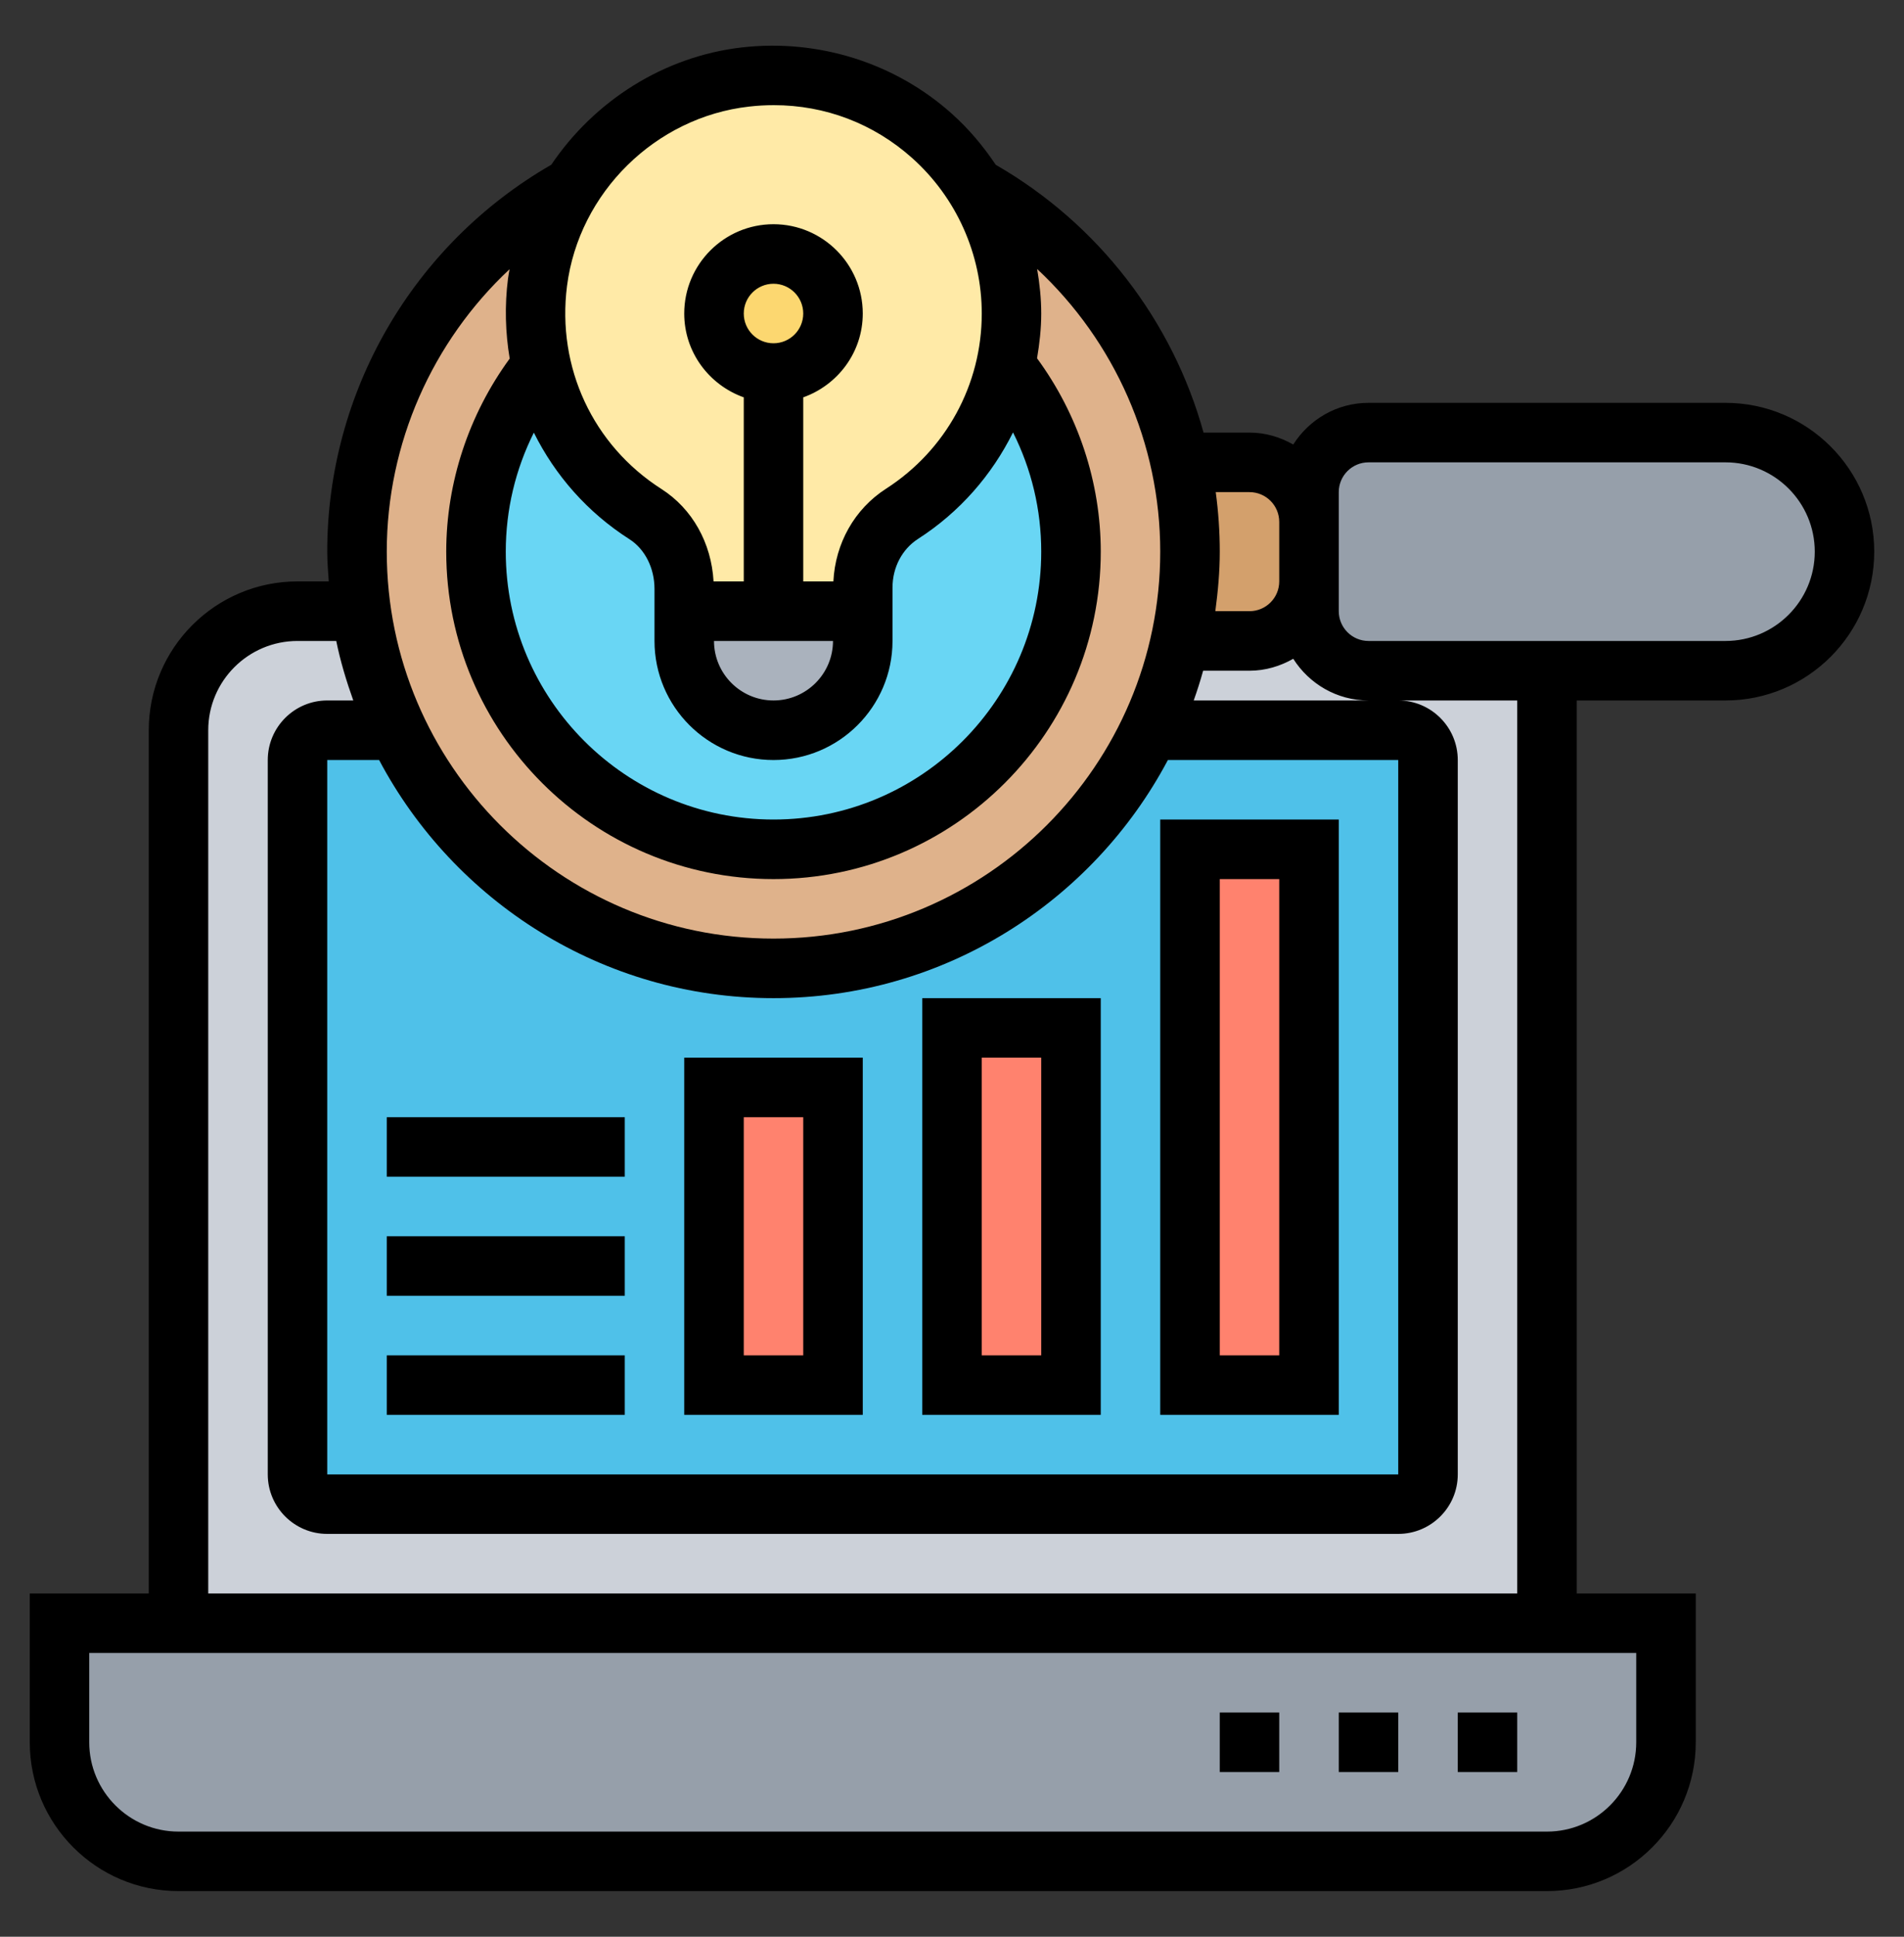 <svg width="60" height="61" viewBox="0 0 60 61" fill="none" xmlns="http://www.w3.org/2000/svg">
<rect x="0" y="0" width="60" height="61" fill="#333333" stroke="none"/>
<path d="M52.5 51.125V54.875C52.5 56.947 50.822 58.625 48.75 58.625H5.625C3.553 58.625 1.875 56.947 1.875 54.875V51.125H5.625H48.75H52.5Z" fill="#969FAA"/>
<path d="M9.375 19.25C7.303 19.25 5.625 20.928 5.625 23V51.125H48.75V19.25H9.375Z" fill="#CCD1D9"/>
<path d="M44.062 23H10.312C9.797 23 9.375 23.422 9.375 23.938V46.438C9.375 46.953 9.797 47.375 10.312 47.375H44.062C44.578 47.375 45 46.953 45 46.438V23.938C45 23.422 44.578 23 44.062 23Z" fill="#4FC1E9"/>
<path d="M24.375 30.5C31.624 30.5 37.5 24.624 37.5 17.375C37.5 10.126 31.624 4.25 24.375 4.25C17.126 4.25 11.25 10.126 11.25 17.375C11.25 24.624 17.126 30.5 24.375 30.5Z" fill="#DFB28B"/>
<path d="M24.375 26.75C29.553 26.75 33.75 22.553 33.75 17.375C33.75 12.197 29.553 8 24.375 8C19.197 8 15 12.197 15 17.375C15 22.553 19.197 26.75 24.375 26.75Z" fill="#69D6F4"/>
<path d="M37.5 26.75H41.25V43.625H37.5V26.75Z" fill="#FF826E"/>
<path d="M30 32.375H33.75V43.625H30V32.375Z" fill="#FF826E"/>
<path d="M22.5 34.25H26.25V43.625H22.5V34.25Z" fill="#FF826E"/>
<path d="M57.028 14.722C57.703 15.406 58.125 16.344 58.125 17.375C58.125 19.447 56.447 21.125 54.375 21.125H48.75H43.125C42.094 21.125 41.25 20.281 41.25 19.25V18.312V16.438V15.5C41.25 14.469 42.094 13.625 43.125 13.625H54.375C55.406 13.625 56.344 14.047 57.028 14.722Z" fill="#969FAA"/>
<path d="M41.251 16.438V18.312C41.251 19.344 40.407 20.188 39.376 20.188H37.201C37.398 19.278 37.501 18.341 37.501 17.375C37.501 16.409 37.398 15.472 37.191 14.562H39.376C40.407 14.562 41.251 15.406 41.251 16.438Z" fill="#D3A06C"/>
<path d="M27.188 19.25V20.188C27.188 21.744 25.931 23 24.375 23C23.597 23 22.894 22.681 22.387 22.175C21.881 21.669 21.562 20.966 21.562 20.188V19.25H24.375H27.188Z" fill="#AAB2BD"/>
<path d="M31.687 11.525C31.256 13.475 30.056 15.134 28.425 16.184C27.637 16.691 27.187 17.572 27.187 18.509V19.25H24.375H21.562V18.547C21.562 17.609 21.131 16.7 20.344 16.194C18.694 15.144 17.494 13.484 17.053 11.525C16.866 10.691 16.819 9.8 16.941 8.891C17.081 7.803 17.456 6.781 18.028 5.891C19.209 4.016 21.215 2.684 23.503 2.422C26.531 2.084 29.259 3.547 30.722 5.891C30.722 5.891 30.731 5.891 30.731 5.9C31.453 7.053 31.875 8.413 31.875 9.875C31.875 10.447 31.809 11 31.687 11.525Z" fill="#FFEAA7"/>
<path d="M24.375 11.75C25.41 11.75 26.25 10.911 26.25 9.875C26.25 8.839 25.41 8 24.375 8C23.34 8 22.5 8.839 22.5 9.875C22.5 10.911 23.34 11.75 24.375 11.75Z" fill="#FCD770"/>
<path d="M54.375 12.688H43.125C42.127 12.688 41.253 13.214 40.754 14.001C40.344 13.768 39.878 13.625 39.375 13.625H37.927C36.952 10.109 34.624 7.059 31.378 5.19C30.986 4.604 30.529 4.059 29.994 3.581C28.204 1.98 25.795 1.223 23.395 1.492C20.909 1.773 18.724 3.186 17.372 5.189C13.013 7.699 10.312 12.343 10.312 17.375C10.312 17.692 10.34 18.001 10.36 18.312H9.375C6.79 18.312 4.688 20.415 4.688 23V50.188H0.938V54.875C0.938 57.46 3.04 59.562 5.625 59.562H48.75C51.335 59.562 53.438 57.46 53.438 54.875V50.188H49.688V22.062H54.375C56.96 22.062 59.062 19.96 59.062 17.375C59.062 14.79 56.96 12.688 54.375 12.688ZM24.375 31.438C29.76 31.438 34.441 28.392 36.803 23.938H44.062V46.438H10.312V23.938H11.947C14.309 28.392 18.99 31.438 24.375 31.438ZM37.617 22.062C37.727 21.754 37.826 21.443 37.914 21.125H39.375C39.878 21.125 40.344 20.982 40.754 20.749C41.253 21.536 42.127 22.062 43.125 22.062H37.617ZM39.375 15.5C39.892 15.5 40.312 15.92 40.312 16.438V18.312C40.312 18.83 39.892 19.25 39.375 19.25H38.298C38.38 18.635 38.438 18.012 38.438 17.375C38.438 16.743 38.394 16.117 38.311 15.5H39.375ZM19.837 16.984C20.323 17.294 20.625 17.893 20.625 18.547V20.188C20.625 22.256 22.307 23.938 24.375 23.938C26.443 23.938 28.125 22.256 28.125 20.188V18.508C28.125 17.871 28.427 17.296 28.933 16.971C30.244 16.128 31.256 14.962 31.923 13.619C32.504 14.777 32.812 16.048 32.812 17.375C32.812 22.028 29.028 25.812 24.375 25.812C19.722 25.812 15.938 22.028 15.938 17.375C15.938 16.051 16.245 14.782 16.823 13.626C17.49 14.967 18.508 16.136 19.837 16.984ZM26.25 20.188C26.25 21.221 25.409 22.062 24.375 22.062C23.341 22.062 22.5 21.221 22.5 20.188H26.25ZM23.438 9.875C23.438 9.357 23.858 8.937 24.375 8.937C24.892 8.937 25.312 9.357 25.312 9.875C25.312 10.393 24.892 10.812 24.375 10.812C23.858 10.812 23.438 10.393 23.438 9.875ZM23.606 3.357C23.867 3.327 24.127 3.312 24.383 3.312C26.001 3.312 27.527 3.89 28.745 4.978C30.138 6.223 30.938 8.008 30.938 9.875C30.938 12.116 29.809 14.179 27.92 15.394C26.928 16.032 26.322 17.113 26.262 18.312H25.312V12.515C26.401 12.127 27.188 11.096 27.188 9.875C27.188 8.324 25.926 7.062 24.375 7.062C22.824 7.062 21.562 8.324 21.562 9.875C21.562 11.096 22.349 12.127 23.438 12.515V18.312H22.486C22.417 17.101 21.819 16.026 20.846 15.403C18.682 14.021 17.542 11.57 17.868 9.007C18.243 6.067 20.656 3.689 23.606 3.357ZM16.058 8.479C16.043 8.577 16.021 8.671 16.009 8.77C15.899 9.629 15.925 10.477 16.062 11.294C14.775 13.055 14.062 15.193 14.062 17.375C14.062 23.061 18.689 27.688 24.375 27.688C30.061 27.688 34.688 23.061 34.688 17.375C34.688 15.189 33.973 13.047 32.68 11.285C32.758 10.823 32.812 10.354 32.812 9.875C32.812 9.401 32.761 8.933 32.683 8.472C35.123 10.749 36.562 13.958 36.562 17.375C36.562 24.095 31.095 29.562 24.375 29.562C17.655 29.562 12.188 24.095 12.188 17.375C12.188 13.963 13.624 10.756 16.058 8.479ZM51.562 54.875C51.562 56.426 50.301 57.688 48.75 57.688H5.625C4.074 57.688 2.812 56.426 2.812 54.875V52.062H51.562V54.875ZM47.812 50.188H6.562V23C6.562 21.449 7.824 20.188 9.375 20.188H10.596C10.727 20.831 10.916 21.453 11.133 22.062H10.312C9.278 22.062 8.438 22.903 8.438 23.938V46.438C8.438 47.471 9.278 48.312 10.312 48.312H44.062C45.097 48.312 45.938 47.471 45.938 46.438V23.938C45.938 22.903 45.097 22.062 44.062 22.062H47.812V50.188ZM54.375 20.188H43.125C42.608 20.188 42.188 19.767 42.188 19.25V18.312V16.438V15.5C42.188 14.982 42.608 14.562 43.125 14.562H54.375C55.926 14.562 57.188 15.824 57.188 17.375C57.188 18.926 55.926 20.188 54.375 20.188Z" fill="black"/>
<path d="M42.188 25.812H36.562V44.562H42.188V25.812ZM40.312 42.688H38.438V27.688H40.312V42.688Z" fill="black"/>
<path d="M34.688 31.438H29.062V44.562H34.688V31.438ZM32.812 42.688H30.938V33.312H32.812V42.688Z" fill="black"/>
<path d="M27.188 33.312H21.562V44.562H27.188V33.312ZM25.312 42.688H23.438V35.188H25.312V42.688Z" fill="black"/>
<path d="M12.188 42.688H19.688V44.562H12.188V42.688Z" fill="black"/>
<path d="M12.188 38.938H19.688V40.812H12.188V38.938Z" fill="black"/>
<path d="M12.188 35.188H19.688V37.062H12.188V35.188Z" fill="black"/>
<path d="M45.938 53.938H47.812V55.812H45.938V53.938Z" fill="black"/>
<path d="M42.188 53.938H44.062V55.812H42.188V53.938Z" fill="black"/>
<path d="M38.438 53.938H40.312V55.812H38.438V53.938Z" fill="black"/>
</svg>
